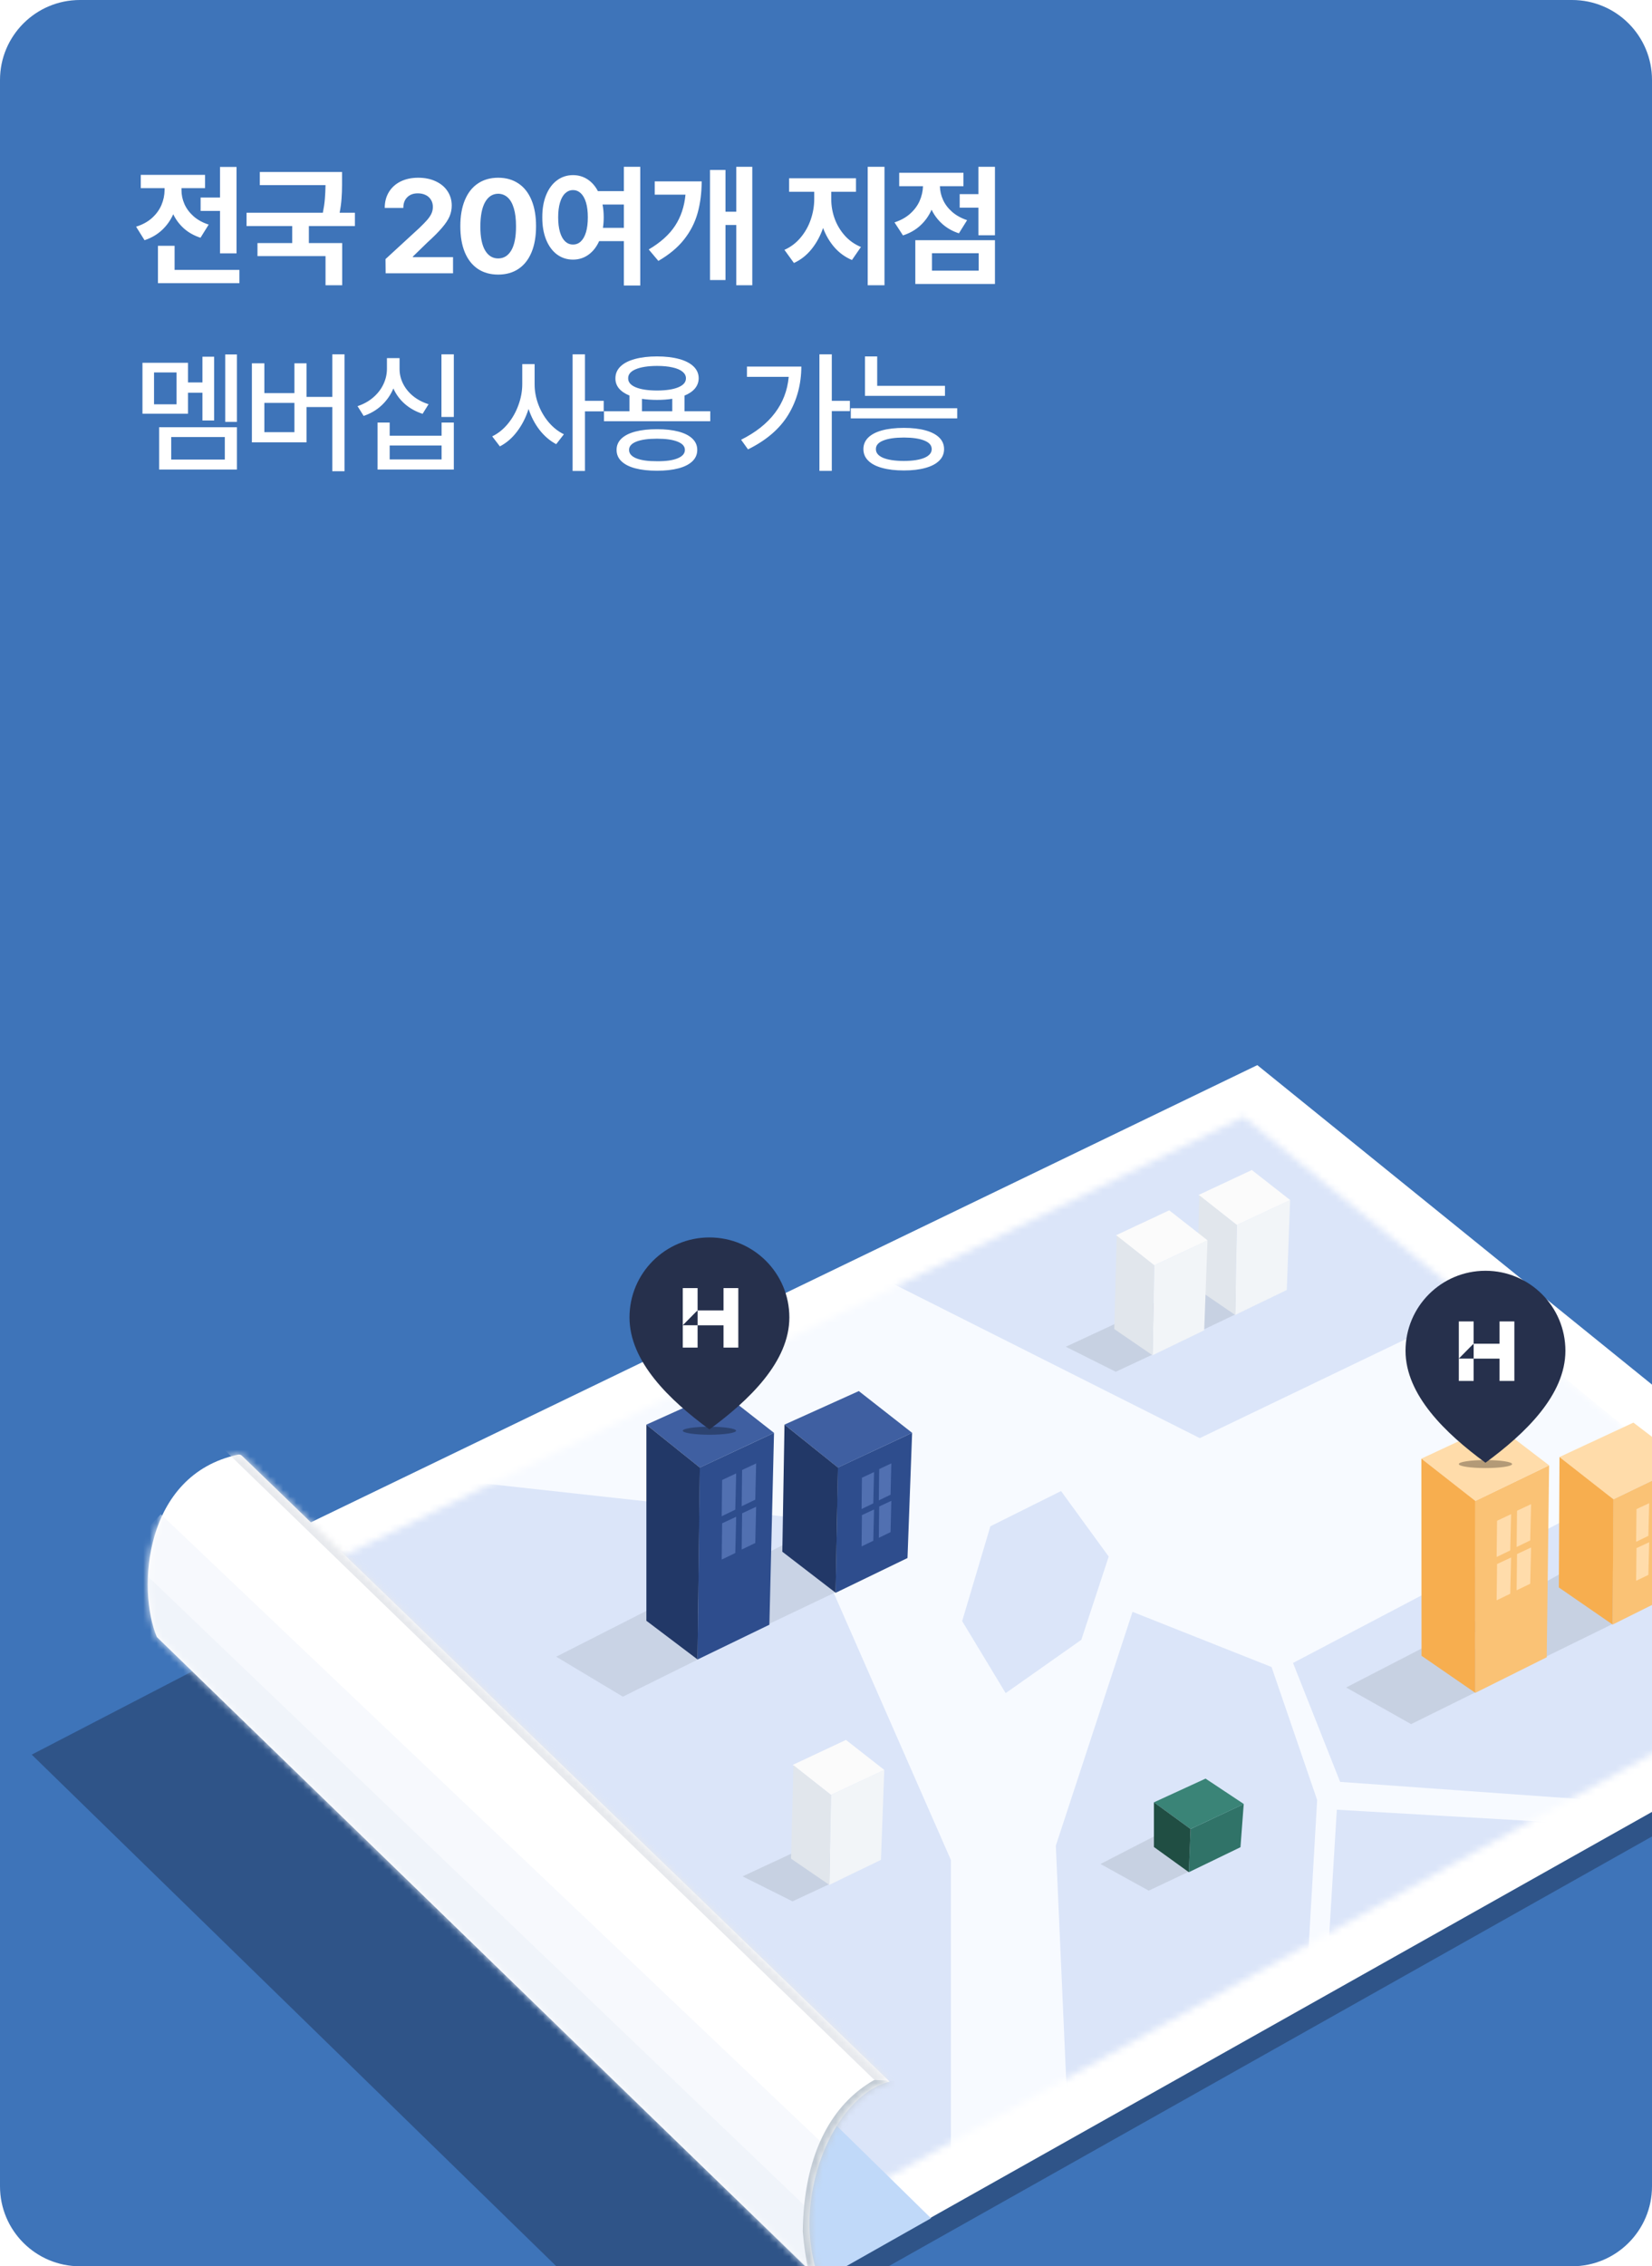 <svg width="248" height="340" viewBox="0 0 248 340" fill="none" xmlns="http://www.w3.org/2000/svg">
<g clip-path="url(#clip0_95_13345)">
<g clip-path="url(#clip1_95_13345)">
<rect width="248" height="340" fill="#3E74B9"/>
<path d="M76.477 372.017L370.628 206.529L377.283 183.015L69.822 354.714L66.716 372.017L76.477 372.017Z" fill="#2F5488"/>
<path d="M294.75 245.544L188.75 159.797L24.727 238.979L122.073 342.64L294.75 245.544Z" fill="white"/>
<mask id="mask0_95_13345" style="mask-type:alpha" maskUnits="userSpaceOnUse" x="39" y="167" width="243" height="164">
<path d="M281.28 244.659L186.672 167.567L39.307 239.371L126.559 330.363L281.28 244.659Z" fill="#3E74B9"/>
</mask>
<g mask="url(#mask0_95_13345)">
<path d="M281.28 244.651L186.3 167.008L34.109 236.473C32.385 237.26 31.91 239.498 33.184 240.823L124.989 336.245L281.28 244.651Z" fill="#F7FAFF"/>
<path d="M224.365 194.507L180.115 215.757L119.963 185.508L182.865 160.044L224.365 194.507Z" fill="#DBE5F9"/>
<path d="M170.017 241.819L190.887 250.096L197.732 270.045L195.912 301.453L160.5 322.042L158.502 276.902L170.017 241.819Z" fill="#DBE5F9"/>
<path d="M159.287 223.698L166.439 233.524L162.33 246.014L150.972 254.013L144.442 243.207L148.676 228.981L159.287 223.698Z" fill="#DBE5F9"/>
<path d="M200.687 271.505L237.563 273.643L239.624 312.189L203.604 334.673L198.591 305.892L200.687 271.505Z" fill="#DBE5F9"/>
<path d="M201.183 267.328L194.11 249.487L255.169 217.402L290 242.071L242.623 270.294L201.183 267.328Z" fill="#DBE5F9"/>
<path d="M120.25 227.798L68 222.048L37.961 236.221L-51.672 275.591L36.766 351.62L142.75 332.548L142.75 279.048L120.25 227.798Z" fill="#DBE5F9"/>
</g>
<path d="M28.014 249.794L122.514 342.547L139.764 332.796L42.474 237.436L28.014 249.794Z" fill="#C0D9F9"/>
<path d="M29.25 250.549L124.264 343.043L101.264 357.295L4.764 263.24L29.25 250.549Z" fill="#2F5488"/>
<path d="M133.559 312.301L36.32 218.398C36.167 218.251 35.946 218.189 35.734 218.234C21.508 221.264 20.586 238.595 23.544 245.595L123.03 342.099C118.42 330.073 125.078 314.378 133.559 312.301Z" fill="white"/>
<mask id="mask1_95_13345" style="mask-type:alpha" maskUnits="userSpaceOnUse" x="22" y="218" width="112" height="125">
<path d="M133.559 312.301L36.319 218.398C36.167 218.251 35.945 218.189 35.733 218.234C21.508 221.264 20.585 238.595 23.543 245.595L123.03 342.099C118.42 330.073 125.325 314.126 133.559 312.301Z" fill="white"/>
</mask>
<g mask="url(#mask1_95_13345)">
<path d="M1.899 250.413L111.454 352.289L141.936 339.111L24.139 227.172L1.899 250.413Z" fill="#F7F9FD"/>
<path d="M1.863 246.499L136.832 375.741L151.551 360.359L16.582 231.117L1.863 246.499Z" fill="#F0F4FA"/>
<rect width="152.731" height="9.505" transform="matrix(0.71 0.679 0.703 -0.735 7.681 244.942)" fill="#D6E1EE"/>
<path d="M179.58 335.875C179.738 353.133 166.211 367.249 149.367 367.403C132.523 367.557 121.855 351.786 120.514 334.798C120.761 314.298 133.511 306.547 149.546 310.398C165.926 314.33 179.422 318.616 179.58 335.875Z" fill="#C2CBD4"/>
<path d="M30.157 214.087L131.264 312.048L146.514 312.798L148.463 315.413L36.886 207.142L30.157 214.087Z" fill="#E7E9ED"/>
</g>
<path opacity="0.9" d="M176.75 201.345L189.844 195.109L182.749 190.596L169.5 197.345L176.75 201.345Z" fill="#C6D0E0"/>
<path d="M185.692 183.778L193.674 180.032L193.174 193.53L185.424 197.278L185.692 183.778Z" fill="#F2F5F8"/>
<path d="M187.924 175.533L193.674 180.033L185.674 183.778L179.924 179.282L187.924 175.533Z" fill="#FBFBFB"/>
<path d="M180.042 179.324L185.675 183.781L185.425 197.278L179.675 193.344L180.042 179.324Z" fill="#E1E6EC"/>
<path opacity="0.9" d="M172.447 283.649L182.89 278.709L175.795 274.196L165.202 279.647L172.447 283.649Z" fill="#C6D0E0"/>
<path d="M178.728 274.396L186.71 270.65L186.221 277.13L178.471 280.878L178.728 274.396Z" fill="#307368"/>
<path d="M180.979 266.837L186.728 270.651L178.729 274.397L173.229 270.397L180.979 266.837Z" fill="#3A8477"/>
<path d="M173.228 270.395L178.728 274.397L178.471 280.878L173.228 277.098L173.228 270.395Z" fill="#204E43"/>
<path opacity="0.9" d="M167.5 205.798L177.443 201.156L170.75 197.047L160 202.049L167.5 205.798Z" fill="#C6D0E0"/>
<path d="M173.292 189.826L181.274 186.079L180.774 199.577L173.024 203.326L173.292 189.826Z" fill="#F2F5F8"/>
<path d="M175.524 181.58L181.274 186.081L173.274 189.826L167.524 185.329L175.524 181.58Z" fill="#FBFBFB"/>
<path d="M167.641 185.371L173.274 189.828L173.024 203.326L167.274 199.392L167.641 185.371Z" fill="#E1E6EC"/>
<path opacity="0.9" d="M118.975 285.251L128.917 280.61L122.225 276.5L111.475 281.502L118.975 285.251Z" fill="#C6D0E0"/>
<path d="M124.766 269.279L132.748 265.533L132.249 279.03L124.499 282.779L124.766 269.279Z" fill="#F2F5F8"/>
<path d="M126.998 261.034L132.748 265.534L124.749 269.279L118.998 264.783L126.998 261.034Z" fill="#FBFBFB"/>
<path d="M119.115 264.824L124.748 269.282L124.498 282.779L118.748 278.845L119.115 264.824Z" fill="#E1E6EC"/>
<path opacity="0.9" d="M230.075 249.532L248.199 240.641L237.483 234.299L219.92 244.082L230.075 249.532Z" fill="#C6D0E0"/>
<path d="M242.188 224.939L253.286 219.595L252.81 238.39L242.083 243.733L242.188 224.939Z" fill="#FAC275"/>
<path d="M245.211 213.428L253.286 219.598L242.213 224.94L234.114 218.589L245.211 213.428Z" fill="#FFDCAA"/>
<path d="M234.113 218.59L242.213 224.934L242.083 243.724L234.016 238.163L234.113 218.59Z" fill="#F7AE4F"/>
<path d="M245.675 226.405L247.575 225.517L247.456 230.419L245.619 231.307L245.675 226.405Z" fill="#FFDCAB"/>
<path d="M245.675 232.26L247.575 231.373L247.456 236.274L245.619 237.162L245.675 232.26Z" fill="#FFDCAB"/>
<path d="M248.378 225.053L250.278 224.166L250.16 229.067L248.323 229.955L248.378 225.053Z" fill="#FFDCAB"/>
<path d="M248.378 230.909L250.278 230.021L250.159 234.923L248.323 235.811L248.378 230.909Z" fill="#FFDCAB"/>
<path opacity="0.9" d="M113.37 244.622L131.596 235.942L121.721 229.66L103.279 239.054L113.37 244.622Z" fill="#C8D2E3"/>
<path d="M125.769 220.172L136.929 214.957L136.234 233.745L125.446 238.963L125.769 220.172Z" fill="#2E4D8D"/>
<path d="M128.925 208.697L136.929 214.961L125.794 220.174L117.77 213.729L128.925 208.697Z" fill="#3F5FA1"/>
<path d="M117.769 213.73L125.794 220.167L125.446 238.955L117.442 232.798L117.769 213.73Z" fill="#223867"/>
<path d="M129.393 221.697L131.214 220.846L131.101 225.543L129.34 226.395L129.393 221.697Z" fill="#5170B1"/>
<path d="M129.393 227.306L131.214 226.455L131.101 231.153L129.34 232.004L129.393 227.306Z" fill="#5170B1"/>
<path d="M131.984 220.4L133.805 219.549L133.692 224.246L131.931 225.098L131.984 220.4Z" fill="#5170B1"/>
<path d="M131.984 226.013L133.805 225.162L133.692 229.86L131.931 230.711L131.984 226.013Z" fill="#5170B1"/>
<path opacity="0.9" d="M93.501 254.546L110.864 245.945L100.988 239.663L83.5 248.549L93.501 254.546Z" fill="#C8D2E3"/>
<path d="M105.037 220.177L116.196 214.962L115.501 243.751L104.713 248.968L105.037 220.177Z" fill="#2E4D8D"/>
<path d="M108.405 222.036L110.513 221.051L110.382 226.49L108.344 227.475L108.405 222.036Z" fill="#5170B1"/>
<path d="M108.405 228.536L110.513 227.551L110.382 232.99L108.344 233.975L108.405 228.536Z" fill="#5170B1"/>
<path d="M111.405 220.536L113.513 219.551L113.382 224.99L111.344 225.975L111.405 220.536Z" fill="#5170B1"/>
<path d="M111.405 227.036L113.513 226.051L113.382 231.49L111.344 232.475L111.405 227.036Z" fill="#5170B1"/>
<path d="M108.192 208.701L116.195 214.965L105.06 220.178L97.036 213.733L108.192 208.701Z" fill="#3F5FA1"/>
<path d="M97.036 213.735L105.061 220.172L104.713 248.96L97.036 243.157L97.036 213.735Z" fill="#223867"/>
<path opacity="0.9" d="M211.835 258.665L227.584 250.883L217.586 245.164L202.085 253.165L211.835 258.665Z" fill="#C6D0E0"/>
<path d="M221.457 225.182L232.556 219.838L232.195 248.632L221.469 253.975L221.457 225.182Z" fill="#FAC275"/>
<path d="M224.479 213.67L232.555 219.84L221.481 225.183L213.383 218.832L224.479 213.67Z" fill="#FFDCAA"/>
<path d="M213.382 218.834L221.482 225.177L221.469 253.967L213.402 248.412L213.382 218.834Z" fill="#F7AE4F"/>
<path d="M224.739 228.15L226.848 227.165L226.716 232.604L224.678 233.589L224.739 228.15Z" fill="#FFDCAB"/>
<path d="M224.739 234.65L226.848 233.665L226.716 239.104L224.678 240.089L224.739 234.65Z" fill="#FFDCAB"/>
<path d="M227.739 226.65L229.848 225.665L229.716 231.104L227.678 232.089L227.739 226.65Z" fill="#FFDCAB"/>
<path d="M227.739 233.15L229.848 232.165L229.716 237.604L227.678 238.589L227.739 233.15Z" fill="#FFDCAB"/>
<g filter="url(#filter0_f_95_13345)">
<ellipse cx="106.5" cy="214.648" rx="4" ry="0.6" fill="black" fill-opacity="0.3"/>
</g>
<path d="M118.5 197.648C118.5 204.276 112.5 210.048 106.5 214.448C100.5 210.048 94.5 204.276 94.5 197.648C94.5 191.021 99.873 185.648 106.5 185.648C113.127 185.648 118.5 191.021 118.5 197.648Z" fill="#26304C"/>
<path d="M110.837 193.248H108.614V196.596H104.723V193.248H102.5V198.822L104.469 196.829L104.723 196.599L104.726 196.596V198.826H104.723H102.5V202.175H104.723V198.827H108.614V202.175H110.837V193.248Z" fill="white"/>
<g filter="url(#filter1_f_95_13345)">
<ellipse cx="223" cy="219.648" rx="4" ry="0.6" fill="black" fill-opacity="0.3"/>
</g>
<path d="M235 202.648C235 209.276 229 215.048 223 219.448C217 215.048 211 209.276 211 202.648C211 196.021 216.373 190.648 223 190.648C229.627 190.648 235 196.021 235 202.648Z" fill="#26304C"/>
<path d="M227.337 198.248H225.114V201.596H221.223V198.248H219V203.822L220.969 201.829L221.223 201.599L221.226 201.596V203.826H221.223H219V207.175H221.223V203.827H225.114V207.175H227.337V198.248Z" fill="white"/>
</g>
<path d="M35.508 38.012H33.027V31.645H30.117V29.633H33.027V25.043H35.508V38.012ZM20.43 34.008C21.374 33.715 22.165 33.285 22.803 32.719C23.441 32.146 23.916 31.498 24.229 30.775C24.541 30.046 24.701 29.288 24.707 28.5V28.227H21.133V26.234H30.781V28.227H27.246V28.52C27.24 29.229 27.386 29.926 27.686 30.609C27.985 31.287 28.441 31.898 29.053 32.445C29.665 32.986 30.423 33.402 31.328 33.695L30.098 35.668C29.141 35.355 28.317 34.897 27.627 34.291C26.943 33.679 26.403 32.963 26.006 32.143C25.596 33.06 25.029 33.855 24.307 34.525C23.584 35.196 22.715 35.7 21.699 36.039L20.43 34.008ZM23.711 36.879H26.211V40.492H35.938V42.484H23.711V36.879ZM51.348 27.191V27.748C51.348 28.471 51.322 29.161 51.27 29.818C51.225 30.469 51.13 31.169 50.987 31.918H53.282V33.91H46.368V36.469H51.368V42.797H48.868V38.422H38.653V36.469H43.868V33.91H37.013V31.918H48.468C48.617 31.169 48.718 30.476 48.77 29.838C48.822 29.2 48.855 28.513 48.868 27.777H39.005V25.805H51.348V27.191ZM57.873 38.871L62.952 34.203C63.453 33.721 63.84 33.324 64.114 33.012C64.394 32.693 64.609 32.377 64.758 32.065C64.908 31.745 64.983 31.404 64.983 31.039C64.983 30.629 64.885 30.271 64.69 29.965C64.501 29.652 64.234 29.415 63.889 29.252C63.55 29.089 63.166 29.008 62.737 29.008C62.066 29.001 61.532 29.197 61.135 29.594C60.738 29.984 60.543 30.518 60.549 31.195H57.756C57.756 30.29 57.965 29.496 58.381 28.812C58.804 28.122 59.394 27.592 60.149 27.221C60.91 26.85 61.786 26.664 62.776 26.664C63.772 26.664 64.651 26.843 65.412 27.201C66.174 27.553 66.763 28.044 67.18 28.676C67.603 29.307 67.815 30.03 67.815 30.844C67.815 31.404 67.707 31.941 67.493 32.455C67.278 32.963 66.903 33.529 66.37 34.154C65.842 34.779 65.094 35.531 64.123 36.41L61.975 38.5V38.578H68.01V41H57.893L57.873 38.871ZM74.788 41.195C73.61 41.195 72.594 40.912 71.741 40.346C70.888 39.773 70.234 38.943 69.778 37.855C69.329 36.768 69.105 35.46 69.105 33.93C69.105 32.406 69.333 31.101 69.788 30.014C70.244 28.92 70.898 28.09 71.751 27.523C72.604 26.951 73.616 26.664 74.788 26.664C75.96 26.664 76.972 26.951 77.825 27.523C78.678 28.09 79.333 28.92 79.788 30.014C80.244 31.101 80.472 32.406 80.472 33.93C80.472 35.466 80.244 36.778 79.788 37.865C79.333 38.953 78.678 39.779 77.825 40.346C76.979 40.912 75.967 41.195 74.788 41.195ZM72.112 34.018C72.112 35.58 72.35 36.765 72.825 37.572C73.301 38.373 73.955 38.773 74.788 38.773C75.628 38.773 76.286 38.367 76.761 37.553C77.236 36.732 77.471 35.525 77.464 33.93C77.464 32.875 77.357 31.986 77.142 31.264C76.927 30.535 76.618 29.988 76.214 29.623C75.81 29.259 75.335 29.073 74.788 29.066C73.948 29.073 73.291 29.496 72.816 30.336C72.347 31.176 72.112 32.403 72.112 34.018ZM86.019 26.273C86.82 26.273 87.543 26.482 88.188 26.898C88.832 27.315 89.356 27.908 89.76 28.676H93.656V25.023H96.117V42.836H93.656V36.176H89.945C89.548 37.055 89.008 37.738 88.324 38.227C87.647 38.708 86.879 38.949 86.019 38.949C85.121 38.949 84.32 38.692 83.617 38.178C82.921 37.657 82.377 36.918 81.986 35.961C81.596 34.997 81.404 33.878 81.41 32.602C81.404 31.332 81.596 30.219 81.986 29.262C82.377 28.305 82.921 27.569 83.617 27.055C84.32 26.534 85.121 26.273 86.019 26.273ZM83.793 32.602C83.793 33.467 83.884 34.21 84.066 34.828C84.249 35.44 84.509 35.906 84.848 36.225C85.186 36.537 85.577 36.69 86.019 36.684C86.469 36.69 86.859 36.537 87.191 36.225C87.53 35.906 87.79 35.44 87.973 34.828C88.155 34.21 88.246 33.467 88.246 32.602C88.246 31.736 88.155 30.997 87.973 30.385C87.79 29.773 87.53 29.311 87.191 28.998C86.859 28.679 86.469 28.52 86.019 28.52C85.577 28.52 85.186 28.679 84.848 28.998C84.509 29.311 84.249 29.776 84.066 30.395C83.884 31.006 83.793 31.742 83.793 32.602ZM90.453 30.688C90.57 31.273 90.629 31.912 90.629 32.602C90.629 33.155 90.59 33.682 90.512 34.184H93.656V30.688H90.453ZM112.934 42.797H110.532V33.754H108.911V42.016H106.587V25.492H108.911V31.762H110.532V25.023H112.934V42.797ZM97.388 37.426C99.158 36.384 100.477 35.199 101.343 33.871C102.215 32.543 102.736 30.987 102.905 29.203H98.286V27.211H105.337C105.33 28.956 105.125 30.544 104.721 31.977C104.324 33.402 103.647 34.721 102.69 35.932C101.74 37.136 100.454 38.207 98.833 39.145L97.388 37.426ZM124.791 29.867C124.785 30.85 124.951 31.817 125.289 32.768C125.628 33.712 126.133 34.565 126.803 35.326C127.474 36.081 128.287 36.658 129.245 37.055L127.897 39.008C126.881 38.578 126.009 37.95 125.28 37.123C124.551 36.29 123.978 35.316 123.561 34.203C123.144 35.408 122.565 36.469 121.823 37.387C121.087 38.298 120.208 38.988 119.186 39.457L117.76 37.484C118.711 37.061 119.521 36.446 120.192 35.639C120.869 34.831 121.377 33.926 121.715 32.924C122.06 31.915 122.233 30.896 122.233 29.867V28.773H118.463V26.742H128.502V28.773H124.791V29.867ZM130.26 25.023H132.78V42.797H130.26V25.023ZM149.363 35.297H146.882V31.156H144.07V29.125H146.882V25.023H149.363V35.297ZM134.284 33.363C135.209 33.064 135.987 32.634 136.618 32.074C137.25 31.514 137.725 30.88 138.044 30.17C138.363 29.454 138.536 28.708 138.562 27.934H134.988V25.922H144.636V27.934H141.101C141.114 28.637 141.27 29.32 141.57 29.984C141.869 30.648 142.321 31.247 142.927 31.781C143.539 32.315 144.291 32.732 145.183 33.031L143.952 35.004C142.995 34.691 142.172 34.229 141.482 33.617C140.792 33.005 140.248 32.286 139.851 31.459C139.447 32.377 138.884 33.168 138.161 33.832C137.439 34.496 136.57 34.991 135.554 35.316L134.284 33.363ZM137.409 36.039H149.363V42.602H137.409V36.039ZM146.921 40.609V37.992H139.909V40.609H146.921ZM35.566 63.297H33.809V53.18H35.566V63.297ZM21.387 54.43H28.223V57.379H30.391V53.512H32.148V63.082H30.391V58.922H28.223V62.066H21.387V54.43ZM26.504 60.66V55.875H23.125V60.66H26.504ZM23.887 64.098H35.566V70.445H23.887V64.098ZM33.75 68.941V65.562H25.703V68.941H33.75ZM51.719 70.699H49.884V61.07H46.016V66.363H37.813V54.508H39.688V58.98H44.2V54.508H46.016V59.547H49.884V53.16H51.719V70.699ZM44.2 64.84V60.445H39.688V64.84H44.2ZM59.982 55.367C59.982 56.129 60.158 56.861 60.509 57.565C60.861 58.268 61.365 58.889 62.023 59.43C62.687 59.964 63.459 60.367 64.338 60.641L63.439 62.086C62.417 61.754 61.528 61.259 60.773 60.602C60.024 59.944 59.451 59.169 59.054 58.277C58.651 59.241 58.065 60.084 57.297 60.807C56.528 61.523 55.627 62.053 54.591 62.398L53.673 60.934C54.565 60.641 55.343 60.211 56.007 59.645C56.678 59.072 57.189 58.417 57.541 57.682C57.899 56.94 58.081 56.168 58.087 55.367V53.727H59.982V55.367ZM56.681 63.395H58.498V65.367H66.291V63.395H68.127V70.445H56.681V63.395ZM66.291 68.922V66.832H58.498V68.922H66.291ZM66.271 53.16H68.127V62.555H66.271V53.16ZM80.257 57.613C80.251 58.635 80.433 59.648 80.804 60.65C81.175 61.653 81.696 62.551 82.366 63.346C83.037 64.133 83.799 64.736 84.652 65.152L83.499 66.637C82.562 66.142 81.732 65.436 81.009 64.518C80.293 63.593 79.74 62.538 79.349 61.353C78.952 62.617 78.379 63.743 77.63 64.732C76.888 65.716 76.025 66.461 75.042 66.969L73.89 65.465C74.769 65.042 75.55 64.417 76.234 63.59C76.917 62.763 77.448 61.825 77.825 60.777C78.21 59.729 78.402 58.675 78.402 57.613V54.625H80.257V57.613ZM85.96 53.16H87.816V60.133H90.628V61.715H87.816V70.66H85.96V53.16ZM106.625 63.199H90.668V61.695H94.496V59.342C93.806 59.062 93.279 58.704 92.914 58.268C92.556 57.831 92.38 57.327 92.387 56.754C92.387 56.07 92.637 55.481 93.139 54.986C93.647 54.492 94.369 54.117 95.307 53.863C96.251 53.603 97.361 53.473 98.637 53.473C99.913 53.473 101.02 53.603 101.957 53.863C102.895 54.117 103.617 54.492 104.125 54.986C104.633 55.481 104.887 56.07 104.887 56.754C104.88 57.327 104.695 57.835 104.33 58.277C103.965 58.714 103.441 59.072 102.758 59.352V61.695H106.625V63.199ZM92.562 67.496C92.562 66.832 92.803 66.269 93.285 65.807C93.767 65.344 94.46 64.993 95.365 64.752C96.277 64.511 97.367 64.391 98.637 64.391C99.887 64.391 100.964 64.511 101.869 64.752C102.774 64.993 103.467 65.348 103.949 65.816C104.431 66.279 104.672 66.838 104.672 67.496C104.672 68.16 104.431 68.727 103.949 69.195C103.467 69.664 102.774 70.019 101.869 70.26C100.971 70.501 99.893 70.621 98.637 70.621C97.367 70.621 96.277 70.501 95.365 70.26C94.46 70.019 93.767 69.664 93.285 69.195C92.803 68.733 92.562 68.167 92.562 67.496ZM94.301 56.754C94.294 57.333 94.672 57.783 95.434 58.102C96.195 58.421 97.263 58.583 98.637 58.59C100.004 58.583 101.068 58.421 101.83 58.102C102.598 57.783 102.979 57.333 102.973 56.754C102.973 56.37 102.8 56.038 102.455 55.758C102.11 55.478 101.612 55.266 100.961 55.123C100.31 54.973 99.535 54.898 98.637 54.898C97.269 54.905 96.202 55.071 95.434 55.397C94.672 55.715 94.294 56.168 94.301 56.754ZM94.438 67.496C94.431 68.043 94.796 68.466 95.531 68.766C96.267 69.059 97.302 69.202 98.637 69.195C99.958 69.208 100.984 69.065 101.713 68.766C102.449 68.466 102.816 68.043 102.816 67.496C102.816 66.962 102.449 66.549 101.713 66.256C100.984 65.963 99.958 65.816 98.637 65.816C97.296 65.816 96.257 65.963 95.522 66.256C94.792 66.549 94.431 66.962 94.438 67.496ZM100.922 61.695V59.83C100.219 59.941 99.457 59.996 98.637 59.996C97.856 59.996 97.1 59.944 96.371 59.84V61.695H100.922ZM124.869 60.133H127.584V61.676H124.869V70.641H123.013V53.16H124.869V60.133ZM111.255 65.973C113.443 64.879 115.132 63.544 116.324 61.969C117.522 60.393 118.215 58.583 118.404 56.539H112.134V54.996H120.298C120.285 57.665 119.638 60.065 118.355 62.193C117.073 64.316 115.051 66.057 112.291 67.418L111.255 65.973ZM141.862 59.391H129.85V53.473H131.686V57.887H141.862V59.391ZM127.721 61.246H143.698V62.77H127.721V61.246ZM129.616 67.379C129.616 66.702 129.857 66.126 130.338 65.65C130.82 65.175 131.517 64.814 132.428 64.566C133.34 64.319 134.427 64.195 135.69 64.195C136.946 64.195 138.024 64.319 138.922 64.566C139.827 64.814 140.521 65.175 141.002 65.65C141.484 66.126 141.725 66.702 141.725 67.379C141.725 68.056 141.484 68.632 141.002 69.107C140.521 69.589 139.827 69.954 138.922 70.201C138.024 70.455 136.946 70.582 135.69 70.582C134.427 70.582 133.34 70.455 132.428 70.201C131.517 69.954 130.82 69.589 130.338 69.107C129.857 68.632 129.616 68.056 129.616 67.379ZM131.491 67.379C131.484 67.939 131.845 68.375 132.575 68.688C133.31 68.993 134.349 69.15 135.69 69.156C137.011 69.15 138.037 68.993 138.766 68.688C139.502 68.375 139.87 67.939 139.87 67.379C139.87 66.819 139.505 66.393 138.776 66.1C138.053 65.8 137.024 65.647 135.69 65.641C134.342 65.647 133.304 65.8 132.575 66.1C131.845 66.393 131.484 66.819 131.491 67.379Z" fill="white"/>
</g>
<defs>
<filter id="filter0_f_95_13345" x="100.9" y="212.448" width="11.2" height="4.4" filterUnits="userSpaceOnUse" color-interpolation-filters="sRGB">
<feFlood flood-opacity="0" result="BackgroundImageFix"/>
<feBlend mode="normal" in="SourceGraphic" in2="BackgroundImageFix" result="shape"/>
<feGaussianBlur stdDeviation="0.8" result="effect1_foregroundBlur_95_13345"/>
</filter>
<filter id="filter1_f_95_13345" x="217.4" y="217.448" width="11.2" height="4.4" filterUnits="userSpaceOnUse" color-interpolation-filters="sRGB">
<feFlood flood-opacity="0" result="BackgroundImageFix"/>
<feBlend mode="normal" in="SourceGraphic" in2="BackgroundImageFix" result="shape"/>
<feGaussianBlur stdDeviation="0.8" result="effect1_foregroundBlur_95_13345"/>
</filter>
<clipPath id="clip0_95_13345">
<path d="M0 12C0 5.373 5.373 0 12 0H236C242.627 0 248 5.373 248 12V328C248 334.627 242.627 340 236 340H12C5.373 340 0 334.627 0 328V12Z" fill="white"/>
</clipPath>
<clipPath id="clip1_95_13345">
<rect width="248" height="340" fill="white"/>
</clipPath>
</defs>
</svg>
